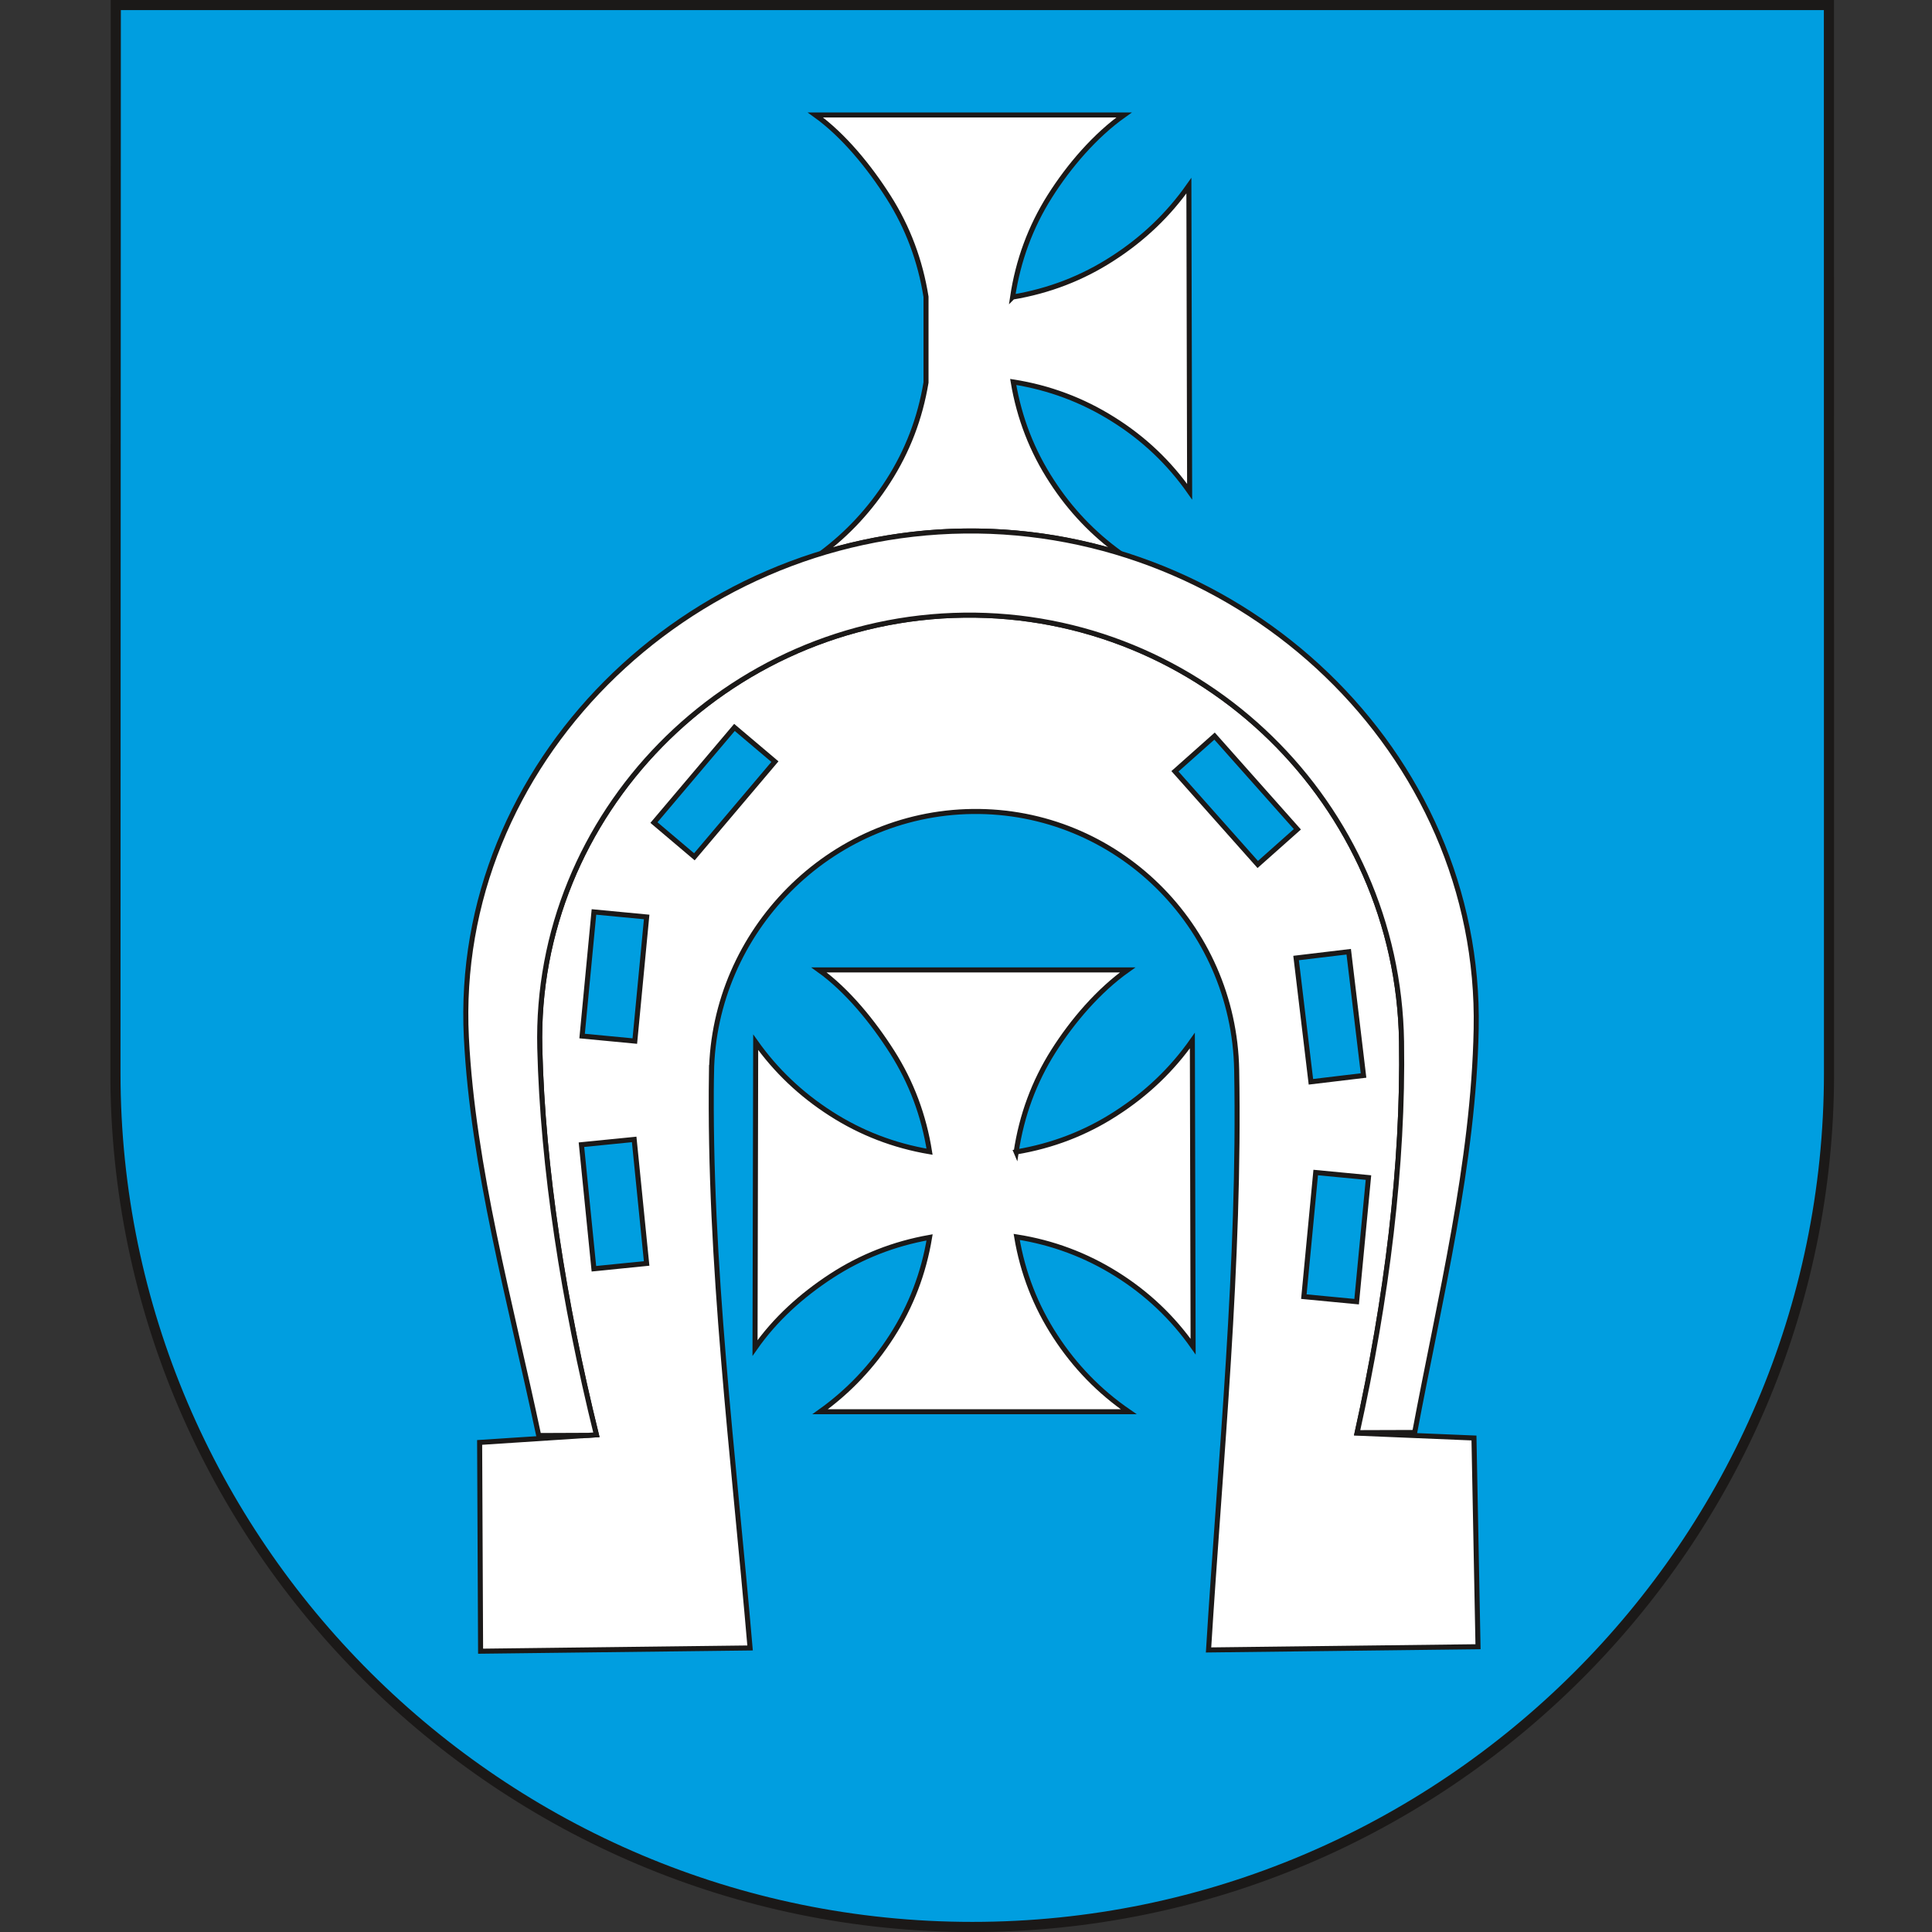 <svg width="105" height="105" viewBox="0 0 105 105" fill="none" xmlns="http://www.w3.org/2000/svg">
<rect x="0" y="0" width="105" height="105" fill="#333333" stroke="none"/>
<g clip-path="url(#clip0_7449_217352)">
<g clip-path="url(#clip1_7449_217352)">
<path fill-rule="evenodd" clip-rule="evenodd" d="M6.293 0.274H99.398L99.403 58.318C99.403 83.861 78.456 104.726 52.843 104.726C27.229 104.726 6.267 83.867 6.274 58.323L6.293 0.274Z" fill="#009EE0"/>
<path d="M6.293 0.274H99.398L99.403 58.318C99.403 83.861 78.456 104.726 52.843 104.726C27.229 104.726 6.267 83.867 6.274 58.323L6.293 0.274Z" stroke="#1B1918" stroke-width="0.551"/>
<path fill-rule="evenodd" clip-rule="evenodd" d="M55.226 62.611C55.524 60.618 56.199 58.794 57.25 57.13C58.298 55.471 59.716 53.825 61.285 52.712H44.509C46.044 53.812 47.447 55.538 48.49 57.182C49.535 58.828 50.208 60.631 50.519 62.593C48.578 62.264 46.787 61.573 45.156 60.525C43.521 59.477 42.16 58.181 41.07 56.643L41.034 73.261C42.123 71.703 43.56 70.404 45.18 69.348C46.802 68.292 48.58 67.593 50.521 67.249C50.198 69.195 49.517 70.981 48.464 72.619C47.416 74.249 46.119 75.621 44.572 76.724H61.342C59.753 75.634 58.422 74.267 57.354 72.624C56.287 70.986 55.583 69.185 55.255 67.223C57.216 67.531 59.028 68.212 60.687 69.252C62.351 70.295 63.733 71.607 64.843 73.186L64.802 56.553C63.692 58.131 62.31 59.449 60.656 60.512C59.01 61.581 57.196 62.277 55.224 62.606L55.226 62.611Z" fill="white"/>
<path d="M55.226 62.611C55.524 60.618 56.199 58.794 57.25 57.13C58.298 55.471 59.716 53.825 61.285 52.712H44.509C46.044 53.812 47.447 55.538 48.49 57.182C49.535 58.828 50.208 60.631 50.519 62.593C48.578 62.264 46.787 61.573 45.156 60.525C43.521 59.477 42.16 58.181 41.07 56.643L41.034 73.261C42.123 71.703 43.56 70.404 45.18 69.348C46.802 68.292 48.58 67.593 50.521 67.249C50.198 69.195 49.517 70.981 48.464 72.619C47.416 74.249 46.119 75.621 44.572 76.724H61.342C59.753 75.634 58.422 74.267 57.354 72.624C56.287 70.986 55.583 69.185 55.255 67.223C57.216 67.531 59.028 68.212 60.687 69.252C62.351 70.295 63.733 71.607 64.843 73.186L64.802 56.553C63.692 58.131 62.31 59.449 60.656 60.512C59.01 61.581 57.196 62.277 55.224 62.606L55.226 62.611Z" stroke="#1B1918" stroke-width="0.274"/>
<path fill-rule="evenodd" clip-rule="evenodd" d="M55.032 16.147C55.33 14.154 56.005 12.329 57.056 10.665C58.104 9.006 59.523 7.358 61.091 6.248H44.315C45.85 7.35 47.253 9.074 48.296 10.72C49.341 12.366 50.014 14.169 50.327 16.131V20.787C50.004 22.733 49.323 24.516 48.27 26.154C47.279 27.699 46.062 29.012 44.623 30.08C47.108 29.32 49.73 28.892 52.429 28.861C55.358 28.825 58.208 29.257 60.899 30.083C59.422 29.022 58.174 27.718 57.165 26.16C56.096 24.524 55.395 22.723 55.066 20.758C57.028 21.066 58.839 21.747 60.498 22.79C62.162 23.83 63.544 25.145 64.654 26.724L64.613 10.091C63.503 11.669 62.121 12.987 60.467 14.05C58.819 15.117 57.007 15.815 55.035 16.144L55.032 16.147Z" fill="white"/>
<path d="M55.032 16.147C55.33 14.154 56.005 12.329 57.056 10.665C58.104 9.006 59.523 7.358 61.091 6.248H44.315C45.85 7.35 47.253 9.074 48.296 10.72C49.341 12.366 50.014 14.169 50.327 16.131V20.787C50.004 22.733 49.323 24.516 48.27 26.154C47.279 27.699 46.062 29.012 44.623 30.08C47.108 29.32 49.73 28.892 52.429 28.861C55.358 28.825 58.208 29.257 60.899 30.083C59.422 29.022 58.174 27.718 57.165 26.16C56.096 24.524 55.395 22.723 55.066 20.758C57.028 21.066 58.839 21.747 60.498 22.79C62.162 23.83 63.544 25.145 64.654 26.724L64.613 10.091C63.503 11.669 62.121 12.987 60.467 14.05C58.819 15.117 57.007 15.815 55.035 16.144L55.032 16.147Z" stroke="#1B1918" stroke-width="0.274"/>
<path fill-rule="evenodd" clip-rule="evenodd" d="M38.668 58.295C38.78 50.624 45.074 44.195 52.861 44.102C60.648 44.009 67.069 50.285 67.211 58.155C67.403 68.709 66.329 79.193 65.682 89.671L80.327 89.496L80.107 78.152L73.754 77.888C75.369 70.601 76.277 63.336 76.171 56.607C75.972 43.688 65.317 33.279 52.398 33.432C39.478 33.587 29.026 44.25 29.336 56.964C29.494 63.491 30.625 70.733 32.413 77.979L26.067 78.393L26.119 89.739L40.765 89.563C39.869 79.102 38.518 68.647 38.666 58.292L38.668 58.295Z" fill="white"/>
<path d="M38.668 58.295C38.78 50.624 45.074 44.195 52.861 44.102C60.648 44.009 67.069 50.285 67.211 58.155C67.403 68.709 66.329 79.193 65.682 89.671L80.327 89.496L80.107 78.152L73.754 77.888C75.369 70.601 76.277 63.336 76.171 56.607C75.972 43.688 65.317 33.279 52.398 33.432C39.478 33.587 29.026 44.25 29.336 56.964C29.494 63.491 30.625 70.733 32.413 77.979L26.067 78.393L26.119 89.739L40.765 89.563C39.869 79.102 38.518 68.647 38.666 58.292L38.668 58.295Z" stroke="#1B1918" stroke-width="0.274"/>
<path fill-rule="evenodd" clip-rule="evenodd" d="M29.282 78.018L31.984 78.007L32.413 77.979C30.625 70.732 29.497 63.494 29.336 56.964C29.026 44.249 39.479 33.587 52.398 33.432C65.317 33.279 75.972 43.688 76.171 56.607C76.275 63.328 75.369 70.585 73.759 77.862L76.885 77.852C78.257 70.525 80.084 63.227 80.227 55.924C80.522 40.857 67.538 28.677 52.426 28.859C37.315 29.04 24.6 41.529 25.346 56.377C25.703 63.478 27.732 70.725 29.277 78.015L29.282 78.018Z" fill="white"/>
<path d="M29.282 78.018L31.984 78.007L32.413 77.979C30.625 70.732 29.497 63.494 29.336 56.964C29.026 44.249 39.479 33.587 52.398 33.432C65.317 33.279 75.972 43.688 76.171 56.607C76.275 63.328 75.369 70.585 73.759 77.862L76.885 77.852C78.257 70.525 80.084 63.227 80.227 55.924C80.522 40.857 67.538 28.677 52.426 28.859C37.315 29.04 24.6 41.529 25.346 56.377C25.703 63.478 27.732 70.725 29.277 78.015L29.282 78.018Z" stroke="#1B1918" stroke-width="0.274"/>
<path d="M34.466 61.925L31.6 62.212L32.277 68.954L35.143 68.666L34.466 61.925Z" fill="#009EE0"/>
<path d="M34.466 61.925L31.6 62.212L32.277 68.954L35.143 68.666L34.466 61.925Z" stroke="#1B1918" stroke-width="0.274"/>
<path d="M32.28 49.562L31.636 56.307L34.501 56.58L35.145 49.835L32.28 49.562Z" fill="#009EE0"/>
<path d="M32.28 49.562L31.636 56.307L34.501 56.58L35.145 49.835L32.28 49.562Z" stroke="#1B1918" stroke-width="0.274"/>
<path d="M39.916 39.533L35.54 44.705L37.738 46.565L42.115 41.393L39.916 39.533Z" fill="#009EE0"/>
<path d="M39.916 39.533L35.54 44.705L37.738 46.565L42.115 41.393L39.916 39.533Z" stroke="#1B1918" stroke-width="0.274"/>
<path d="M66.009 40.005L63.856 41.919L68.356 46.983L70.509 45.07L66.009 40.005Z" fill="#009EE0"/>
<path d="M66.009 40.005L63.856 41.919L68.356 46.983L70.509 45.07L66.009 40.005Z" stroke="#1B1918" stroke-width="0.274"/>
<path d="M73.3 51.724L70.44 52.066L71.245 58.793L74.105 58.451L73.3 51.724Z" fill="#009EE0"/>
<path d="M73.3 51.724L70.44 52.066L71.245 58.793L74.105 58.451L73.3 51.724Z" stroke="#1B1918" stroke-width="0.274"/>
<path d="M71.506 63.724L70.862 70.469L73.73 70.743L74.373 63.998L71.506 63.724Z" fill="#009EE0"/>
<path d="M71.506 63.724L70.862 70.469L73.73 70.743L74.373 63.998L71.506 63.724Z" stroke="#1B1918" stroke-width="0.274"/>
</g>
</g>
<defs>
<clipPath id="clip0_7449_217352">
<rect width="105" height="105" fill="white"/>
</clipPath>
<clipPath id="clip1_7449_217352">
<rect width="93.677" height="105" fill="white" transform="translate(6)"/>
</clipPath>
</defs>
</svg>
